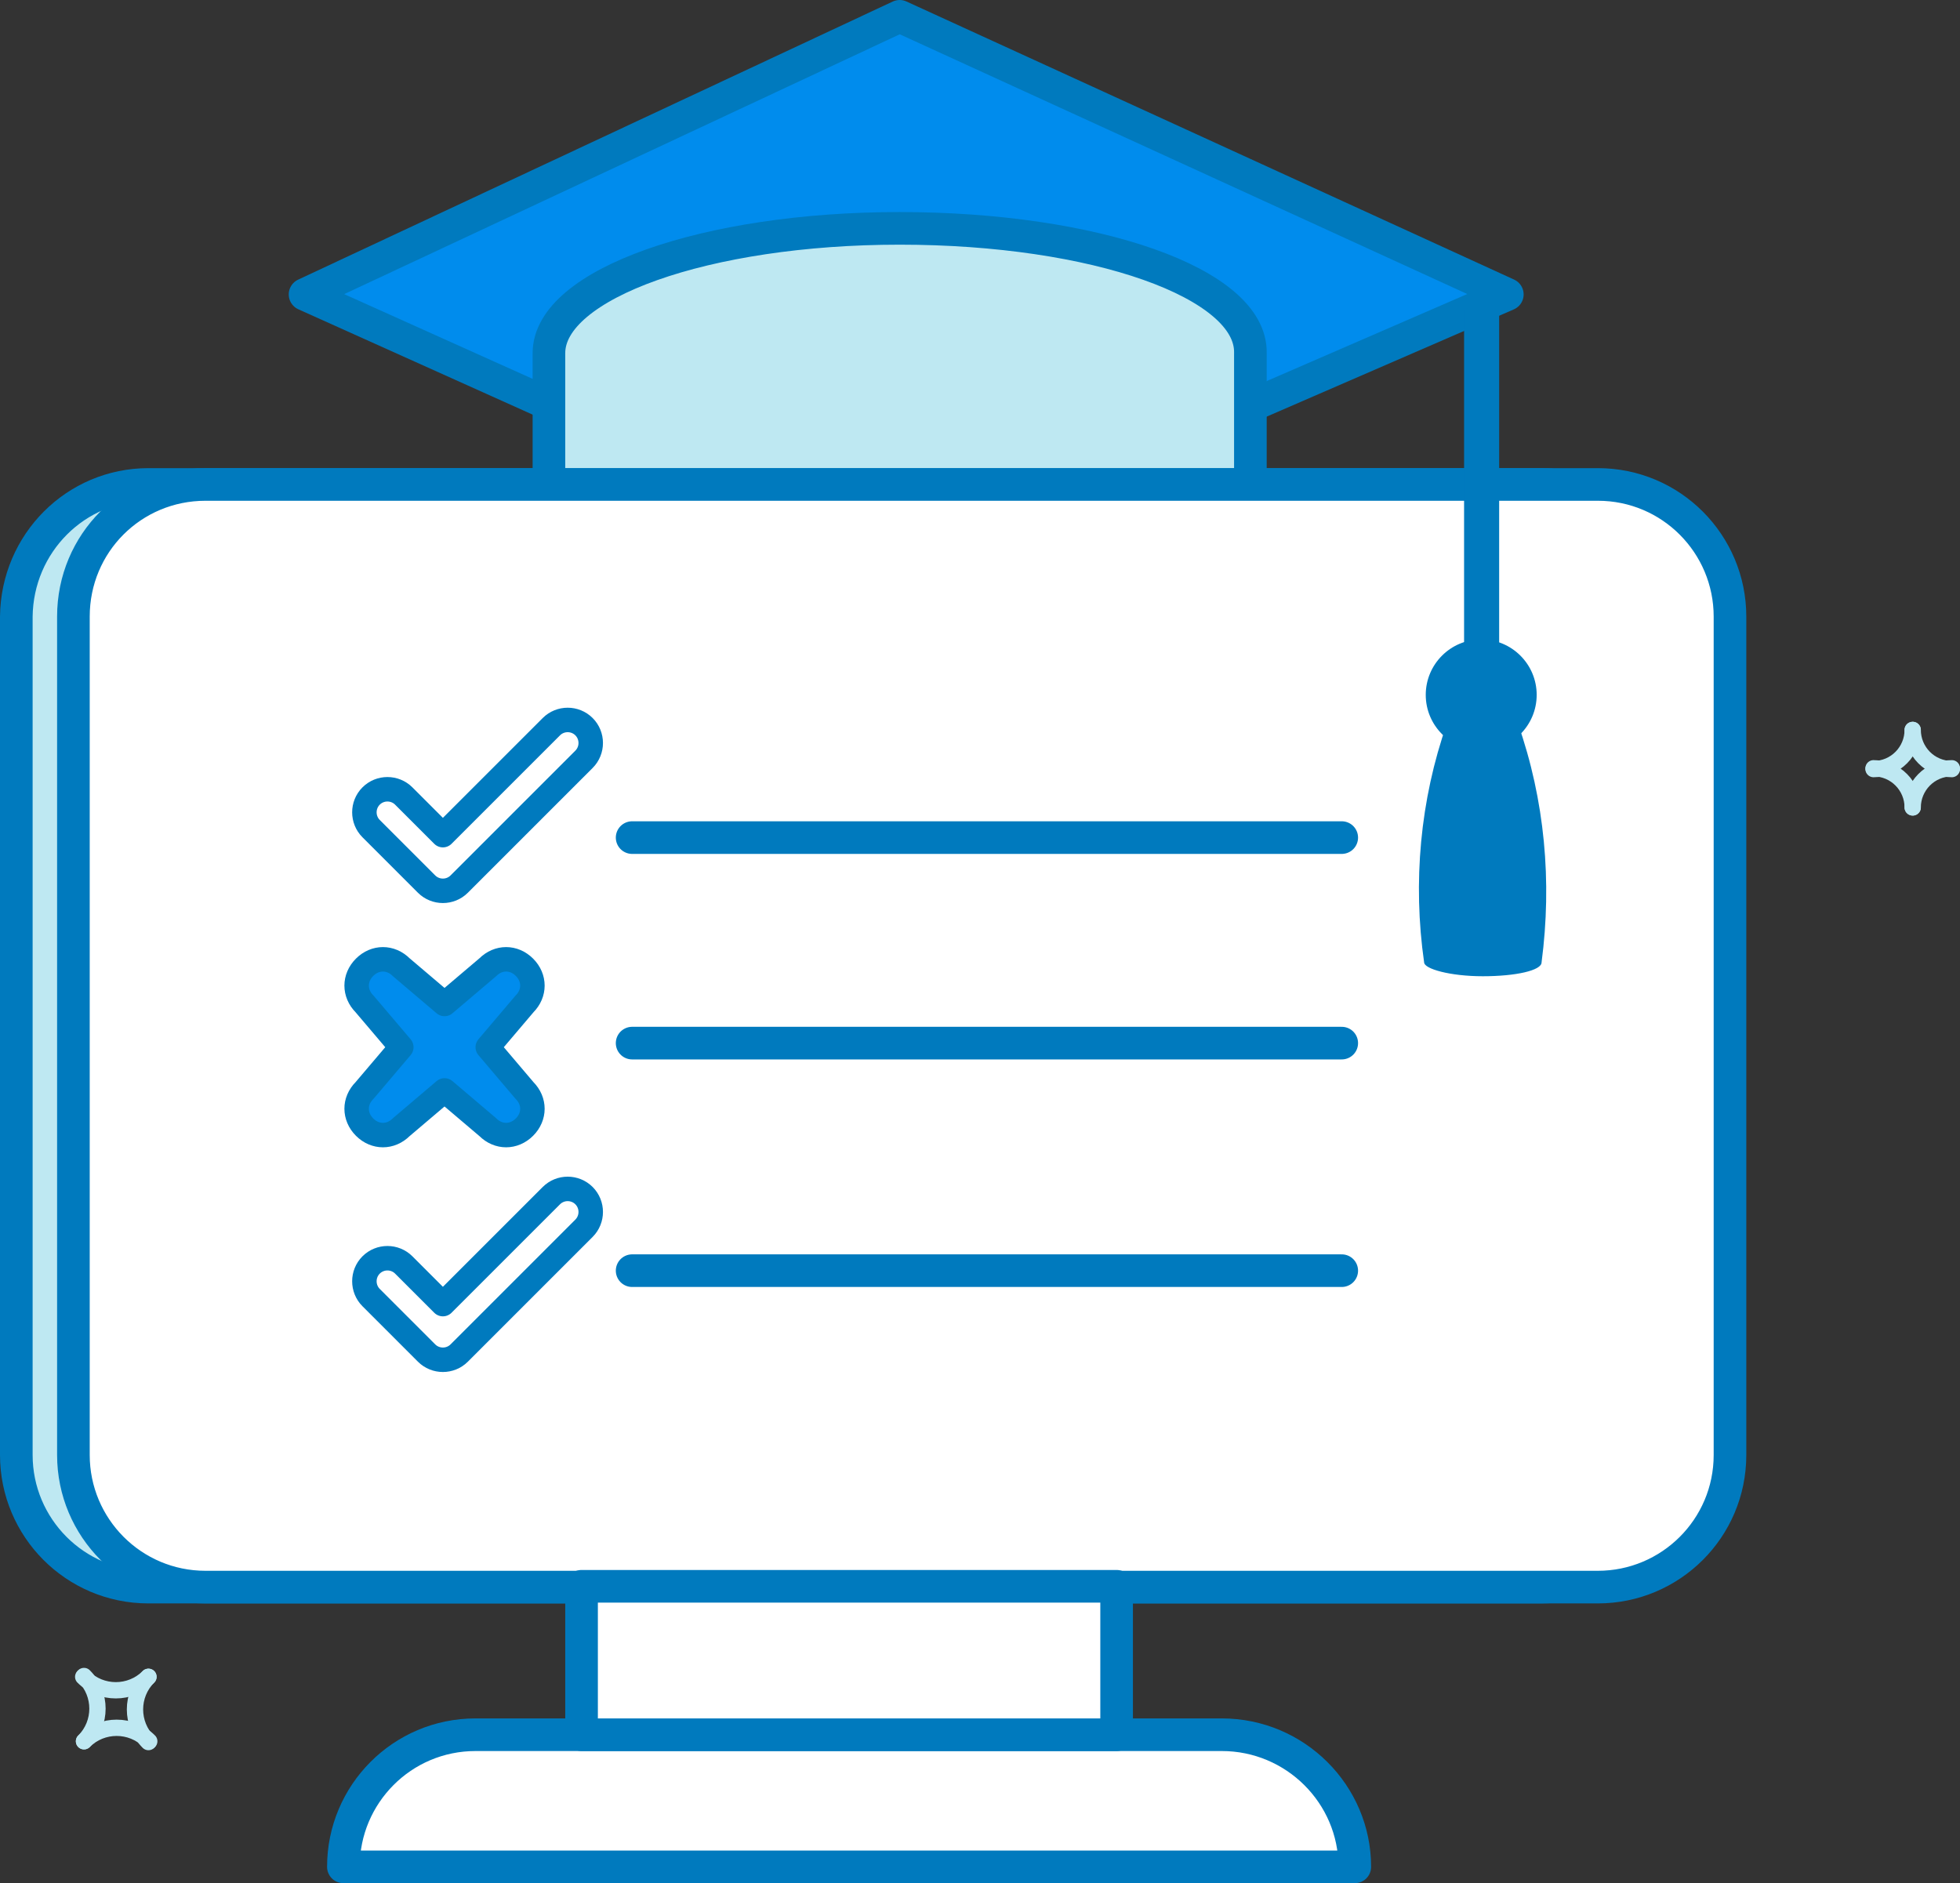 <?xml version="1.0" encoding="utf-8"?>
<!-- Generator: Adobe Illustrator 24.1.0, SVG Export Plug-In . SVG Version: 6.00 Build 0)  -->
<svg version="1.1" id="Layer_1" xmlns="http://www.w3.org/2000/svg" xmlns:xlink="http://www.w3.org/1999/xlink" x="0px" y="0px"
	 viewBox="0 0 240.3 230.9" style="enable-background:new 0 0 240.3 230.9;" xml:space="preserve">
<rect x="0" y="0" width="240.3" height="230.9" fill="#333333" stroke="none"/>
<style type="text/css">
	.st0{fill:#008CED;stroke:#007ABE;stroke-width:4;stroke-linecap:round;stroke-linejoin:round;stroke-miterlimit:10;}
	.st1{fill:#BEE8F2;stroke:#007ABE;stroke-width:4;stroke-linecap:round;stroke-linejoin:round;stroke-miterlimit:10;}
	.st2{fill:#BEE8F2;stroke:#007ABE;stroke-width:4;stroke-linecap:round;stroke-linejoin:round;}
	.st3{fill:#FFFFFF;stroke:#007ABE;stroke-width:4;stroke-linecap:round;stroke-linejoin:round;}
	.st4{fill:none;stroke:#BEE8F2;stroke-width:2;stroke-linecap:round;stroke-linejoin:round;}
	.st5{fill:#008CED;stroke:#007ABE;stroke-width:3;stroke-linecap:round;stroke-linejoin:round;stroke-miterlimit:10;}
	.st6{fill:none;stroke:#007ABE;stroke-width:4;stroke-linecap:round;stroke-linejoin:round;stroke-miterlimit:10;}
	.st7{fill:none;stroke:#007ABE;stroke-width:3;stroke-linecap:round;stroke-linejoin:round;stroke-miterlimit:10;}
	.st8{fill:#007ABE;}
</style>
<g>
	<polygon class="st0" points="110.3,2 184.8,36.1 119.6,64.4 111.1,62.6 101,64.7 37.4,36.1 	"/>
	<path class="st1" d="M110.3,28c-23.7,0-43,6.8-43,15.3v21.7h86V43.3C153.5,34.7,134.2,28,110.3,28z"/>
	<path class="st2" d="M18.2,59.4h170.7c9,0,16.2,7.3,16.2,16.2v102.8c0,9-7.3,16.2-16.2,16.2H18.2c-9,0-16.2-7.3-16.2-16.2V75.6
		C2.1,66.6,9.3,59.4,18.2,59.4z"/>
	<path class="st3" d="M25.2,59.4h170.7c9,0,16.2,7.3,16.2,16.2v102.8c0,9-7.3,16.2-16.2,16.2H25.2c-9,0-16.2-7.3-16.2-16.2V75.6
		C9,66.6,16.2,59.4,25.2,59.4z"/>
	<path class="st3" d="M149.8,212.7H58.3c-9,0-16.2,7.3-16.2,16.2h124C166.1,220,158.8,212.7,149.8,212.7z"/>
	<rect x="71.3" y="194.5" class="st3" width="65.6" height="18.2"/>
	<path class="st4" d="M234.5,89.5L234.5,89.5c0,2.6-2.1,4.8-4.8,4.8l0,0"/>
	<path class="st4" d="M234.5,89.5L234.5,89.5c0,2.6,2.1,4.8,4.8,4.8l0,0"/>
	<path class="st4" d="M234.5,99L234.5,99c0-2.6-2.1-4.8-4.8-4.8l0,0"/>
	<path class="st4" d="M234.5,99L234.5,99c0-2.6,2.1-4.8,4.8-4.8l0,0"/>
	<path class="st4" d="M18.2,205.6L18.2,205.6c-2.2,2.2-5.8,2.2-8,0l0,0"/>
	<path class="st4" d="M18.2,205.6L18.2,205.6c-2.2,2.2-2.2,5.8,0,8l0,0"/>
	<path class="st4" d="M10.3,213.5L10.3,213.5c2.2-2.2,2.2-5.8,0-8l0,0"/>
	<path class="st4" d="M10.3,213.5L10.3,213.5c2.2-2.2,5.8-2.2,8,0l0,0"/>
	<path class="st5" d="M59.8,128.4l4.5-5.3c1.3-1.3,1.3-3.2,0-4.5c-1.3-1.3-3.2-1.3-4.5,0l-5.3,4.5l-5.3-4.5c-1.3-1.3-3.2-1.3-4.5,0
		c-1.3,1.3-1.3,3.2,0,4.5l4.5,5.3l-4.5,5.3c-1.3,1.3-1.3,3.2,0,4.5c1.3,1.3,3.2,1.3,4.5,0l5.3-4.5l5.3,4.5c1.3,1.3,3.2,1.3,4.5,0
		c1.3-1.3,1.3-3.2,0-4.5L59.8,128.4z"/>
	<line class="st6" x1="77.5" y1="155.8" x2="164.5" y2="155.8"/>
	<line class="st6" x1="77.5" y1="127.9" x2="164.5" y2="127.9"/>
	<line class="st6" x1="77.5" y1="102.7" x2="164.5" y2="102.7"/>
	<path class="st7" d="M52.3,108.4l-6.8-6.8c-1.1-1.1-1.1-2.9,0-4l0,0c1.1-1.1,2.9-1.1,4,0l4.5,4.5l0.3,0.3l2.1-2.1l11.2-11.2
		c1.1-1.1,2.9-1.1,4,0l0,0c1.1,1.1,1.1,2.9,0,4l-12.4,12.4l-0.8,0.8l-2.1,2.1C55.2,109.5,53.4,109.5,52.3,108.4L52.3,108.4"/>
	<path class="st7" d="M52.3,165.9l-6.8-6.8c-1.1-1.1-1.1-2.9,0-4h0c1.1-1.1,2.9-1.1,4,0l4.5,4.5l0.3,0.3l2.1-2.1l11.2-11.2
		c1.1-1.1,2.9-1.1,4,0l0,0c1.1,1.1,1.1,2.9,0,4L59.2,163l-0.8,0.8l-2.1,2.1C55.2,167,53.4,167,52.3,165.9L52.3,165.9"/>
	<rect x="179.5" y="37.9" class="st8" width="4.3" height="45.6"/>
	<circle class="st8" cx="181.6" cy="85.2" r="6.8"/>
	<path class="st8" d="M186.1,88.7h-8.7c-3.3,9.4-4.2,19.5-2.8,29.3l0,0c0,0.8,3.2,1.7,7.2,1.7c4,0,7.2-0.7,7.2-1.7
		C190.3,108.1,189.4,98.1,186.1,88.7z"/>
</g>
</svg>
